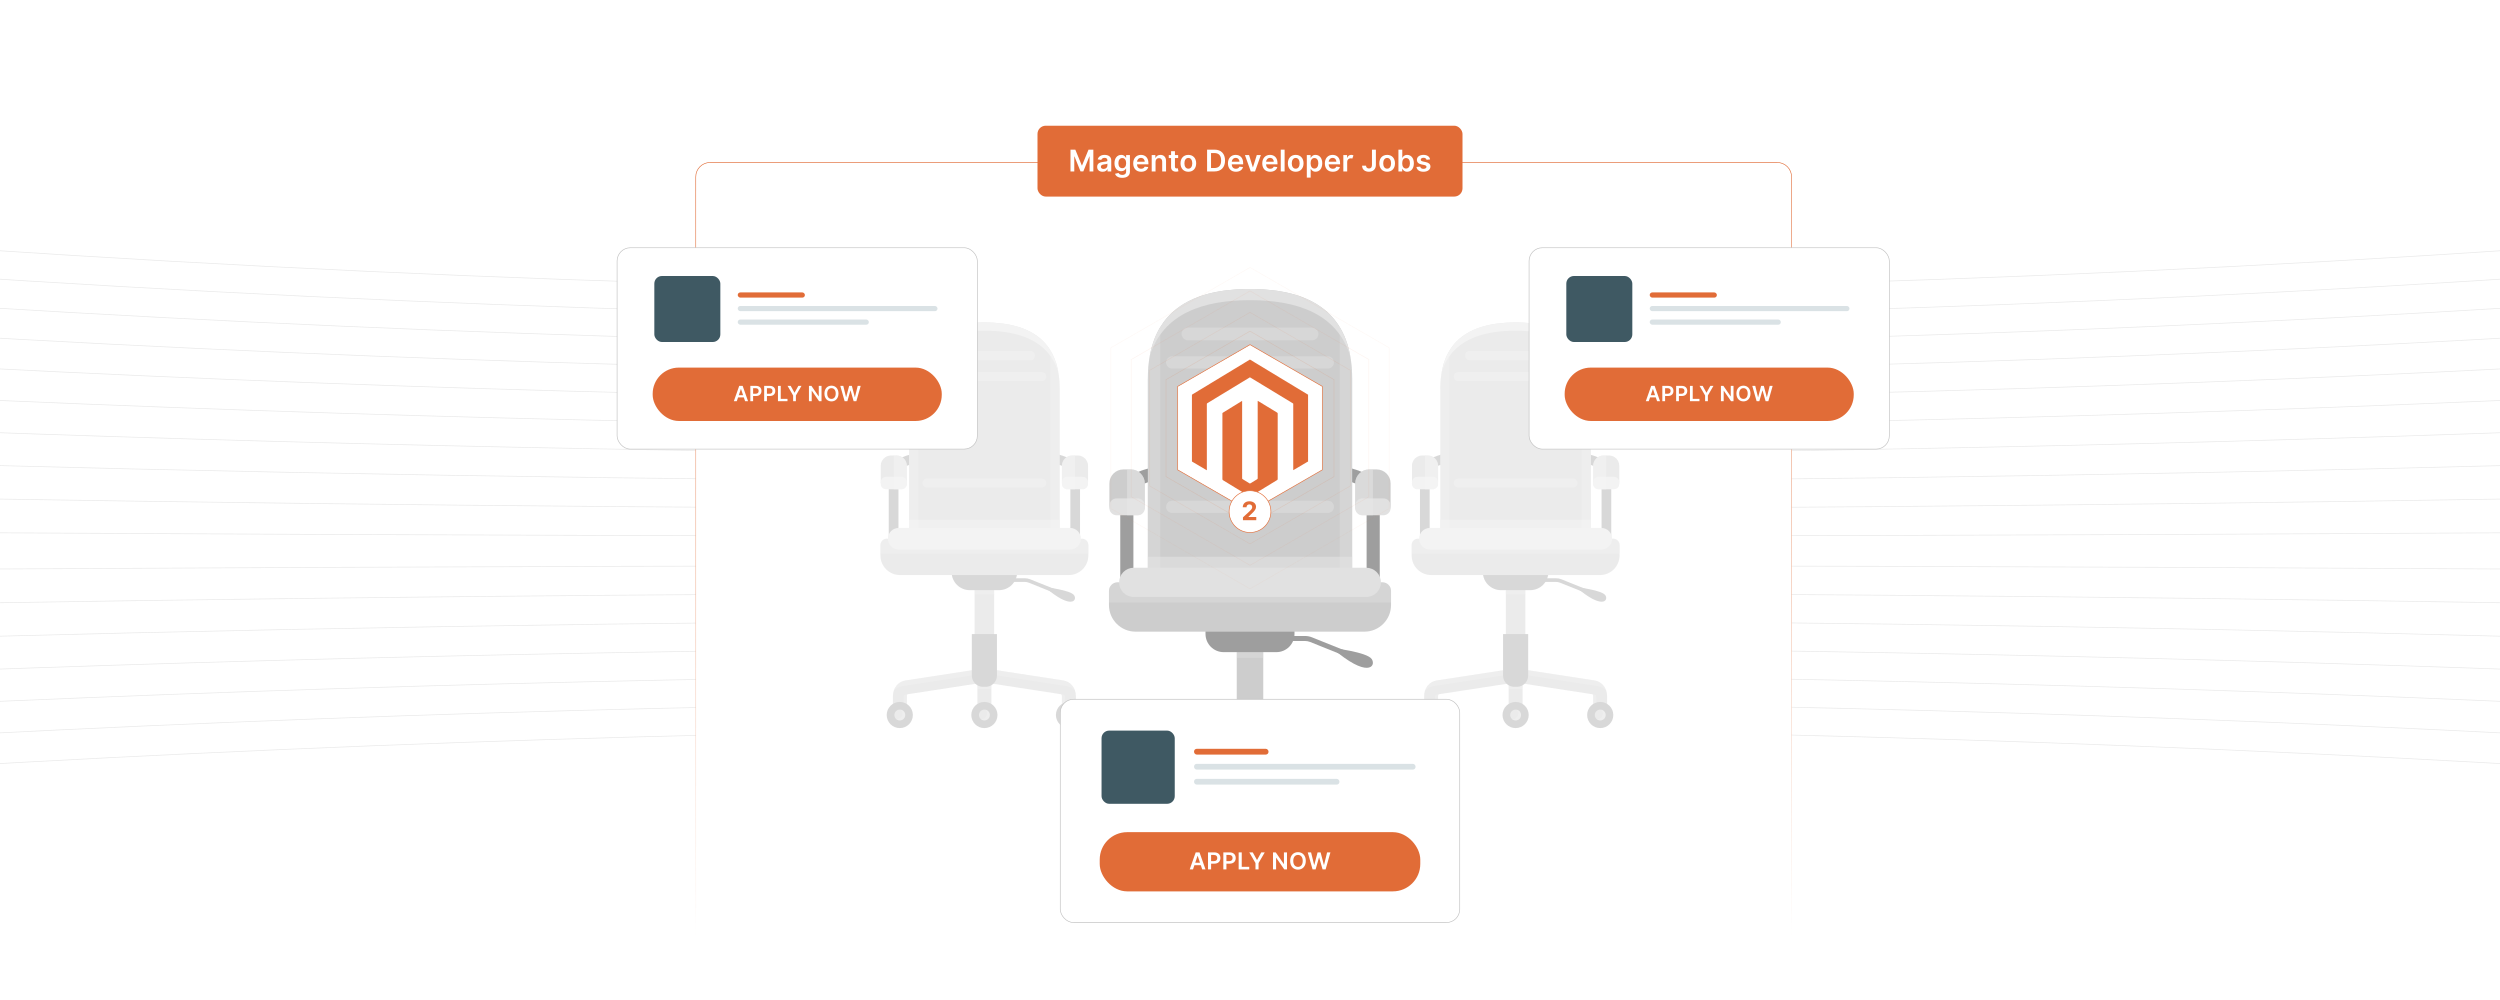 <?xml version="1.0" encoding="UTF-8"?>
<svg xmlns="http://www.w3.org/2000/svg" xmlns:xlink="http://www.w3.org/1999/xlink" viewBox="0 0 1000 400">
  <defs>
    <linearGradient id="linear-gradient" x1="497.463" y1="64.989" x2="497.463" y2="374.543" gradientUnits="userSpaceOnUse">
      <stop offset="0" stop-color="#fff"/>
      <stop offset="1" stop-color="#fff" stop-opacity="0"/>
    </linearGradient>
    <linearGradient id="linear-gradient-2" x1="497.463" y1="64.864" x2="497.463" y2="374.543" gradientUnits="userSpaceOnUse">
      <stop offset="0" stop-color="#e16c37"/>
      <stop offset="1" stop-color="#e16c37" stop-opacity="0"/>
    </linearGradient>
    <filter id="drop-shadow-1" x="581.32" y="68.857" width="204.72" height="141.12" filterUnits="userSpaceOnUse">
      <feOffset dx="4" dy="4"/>
      <feGaussianBlur result="blur" stdDeviation="10"/>
      <feFlood flood-color="#000" flood-opacity=".1"/>
      <feComposite in2="blur" operator="in"/>
      <feComposite in="SourceGraphic"/>
    </filter>
    <filter id="drop-shadow-2" x="216.52" y="68.857" width="204.72" height="141.12" filterUnits="userSpaceOnUse">
      <feOffset dx="4" dy="4"/>
      <feGaussianBlur result="blur-2" stdDeviation="10"/>
      <feFlood flood-color="#000" flood-opacity=".1"/>
      <feComposite in2="blur-2" operator="in"/>
      <feComposite in="SourceGraphic"/>
    </filter>
    <filter id="drop-shadow-3" x="393.88" y="249.577" width="220.32" height="149.76" filterUnits="userSpaceOnUse">
      <feOffset dx="4" dy="4"/>
      <feGaussianBlur result="blur-3" stdDeviation="10"/>
      <feFlood flood-color="#000" flood-opacity=".1"/>
      <feComposite in2="blur-3" operator="in"/>
      <feComposite in="SourceGraphic"/>
    </filter>
  </defs>
  <g isolation="isolate">
    <g id="Layer_1" data-name="Layer 1">
      <rect width="1000" height="400" fill="#fff"/>
      <g>
        <g opacity=".4">
          <g opacity=".3">
            <path d="M1011.687,254.762v.007c-.007.079-.127.139-.267.136-339.353-9.107-683.486-9.107-1022.839,0-.141.003-.26-.057-.267-.136,0-.073.103-.145.243-.149,339.369-9.107,683.518-9.107,1022.887,0,.137.004.243.067.243.143Z" fill="#444"/>
            <path d="M1020.002,268.337c0,.003,0,.006-.001.009-.009.079-.131.138-.271.133-172.433-6.349-347.296-9.569-519.73-9.569s-347.296,3.22-519.73,9.569c-.141.006-.262-.054-.271-.133-.017-.086.098-.147.237-.152,172.445-6.351,347.319-9.57,519.764-9.57s347.319,3.22,519.764,9.57c.135.004.238.067.238.142Z" fill="#444"/>
            <path d="M1031.058,281.912c0,.004,0,.008-.001.012-.012.079-.135.137-.275.13-176.101-8.147-354.681-12.277-530.782-12.277s-354.681,4.13-530.781,12.277c-.141.007-.263-.052-.275-.13-.014-.082.093-.148.233-.154,176.114-8.148,354.709-12.278,530.823-12.278s354.709,4.131,530.824,12.278c.134.006.234.069.234.142Z" fill="#444"/>
            <path d="M1003.279,227.613v.002c-.002.079-.117.142-.258.141-333.779-1.919-672.26-1.919-1006.04,0-.142.001-.256-.062-.258-.141v-.002c0-.078.113-.142.252-.143,333.784-1.919,672.269-1.919,1006.052,0,.14.001.252.065.252.143Z" fill="#444"/>
            <path d="M1006.113,241.187v.004c-.004.079-.122.14-.263.138-335.658-5.512-676.042-5.512-1011.699,0-.142.002-.259-.06-.263-.138v-.004c0-.077.11-.14.248-.143,335.667-5.513,676.061-5.513,1011.73,0,.138.002.247.066.247.143Z" fill="#444"/>
            <path d="M1044.855,295.487c0,.004,0,.009-.001.014-.014.079-.139.136-.279.128-180.677-9.944-363.898-14.985-544.575-14.985s-363.897,5.042-544.574,14.985c-.141.008-.265-.05-.279-.128-.023-.073.09-.148.229-.156,180.693-9.944,363.931-14.986,544.623-14.986s363.932,5.042,544.624,14.986c.132.007.23.07.23.142Z" fill="#444"/>
            <path d="M1061.392,309.062c0,.005-.001.011-.002.016-.015.078-.142.134-.282.125-186.162-11.74-374.946-17.693-561.108-17.693s-374.946,5.953-561.107,17.693c-.141.009-.267-.047-.282-.125-.021-.087.086-.149.224-.158,186.181-11.742,374.984-17.695,561.164-17.695s374.984,5.953,561.165,17.695c.13.008.226.07.226.142Z" fill="#444"/>
          </g>
          <g opacity=".3">
            <path d="M1080.669,118.088c0,.071-.095.133-.223.142-192.577,13.538-387.867,20.404-580.445,20.404s-387.867-6.865-580.445-20.404c-.139-.009-.236-.079-.221-.159.018-.078.146-.134.285-.124,192.557,13.537,387.825,20.401,580.381,20.401s387.825-6.864,580.381-20.401c.14-.01.267.046.285.124.001.006.002.012.002.018Z" fill="#444"/>
            <path d="M1061.392,131.663c0,.072-.097.134-.226.142-186.182,11.742-374.985,17.695-561.165,17.695s-374.984-5.953-561.164-17.695c-.139-.008-.246-.074-.224-.158.015-.078.142-.134.282-.125,186.161,11.74,374.945,17.693,561.107,17.693s374.946-5.953,561.108-17.693c.141-.009.267.047.282.125.001.006.002.011.002.016Z" fill="#444"/>
            <path d="M1044.855,145.238c0,.072-.099.135-.23.142-180.693,9.944-363.931,14.987-544.624,14.987s-363.931-5.043-544.623-14.987c-.14-.007-.25-.081-.229-.156.014-.079.139-.136.279-.128,180.676,9.944,363.897,14.986,544.574,14.986s363.898-5.042,544.575-14.986c.141-.008.265.05.279.128.001.004.001.009.001.014Z" fill="#444"/>
            <path d="M1127.446,90.938c0,.07-.091.131-.218.141-208.098,17.133-419.128,25.82-627.227,25.82s-419.129-8.687-627.227-25.82c-.141-.011-.238-.086-.215-.162.02-.078.149-.132.289-.12,208.075,17.13,419.079,25.816,627.153,25.816s419.079-8.686,627.153-25.816c.14-.012.269.042.289.12.002.007.003.014.003.021Z" fill="#444"/>
            <path d="M1102.687,104.513c0,.07-.093.132-.22.142-199.884,15.335-402.583,23.111-602.466,23.111s-402.583-7.776-602.466-23.111c-.139-.011-.231-.077-.218-.161.02-.078.148-.133.288-.122,199.861,15.334,402.537,23.109,602.397,23.109s402.536-7.775,602.397-23.109c.14-.011.268.044.288.122.001.007.002.013.002.019Z" fill="#444"/>
            <path d="M1031.058,158.813c0,.074-.101.136-.234.142-176.115,8.148-354.709,12.278-530.824,12.278s-354.709-4.131-530.823-12.278c-.141-.007-.249-.075-.233-.154.012-.079.135-.137.275-.13,176.1,8.147,354.681,12.277,530.781,12.277s354.681-4.13,530.782-12.277c.141-.007.263.052.275.13.001.004.001.008.001.012Z" fill="#444"/>
            <path d="M1020.002,172.388c0,.075-.104.138-.238.142-172.445,6.351-347.319,9.57-519.764,9.57s-347.319-3.22-519.764-9.57c-.14-.004-.251-.067-.237-.152.009-.079.131-.138.271-.133,172.434,6.349,347.297,9.569,519.73,9.569s347.297-3.22,519.73-9.569c.141-.006.262.054.271.133.001.003.001.007.001.009Z" fill="#444"/>
            <path d="M1011.687,185.963c0,.076-.107.139-.243.143-339.369,9.107-683.518,9.107-1022.887,0-.141-.004-.24-.073-.243-.149.007-.079.127-.139.267-.136,339.353,9.107,683.486,9.107,1022.839,0,.141-.003.26.057.267.136v.007Z" fill="#444"/>
            <path d="M1006.113,199.538c0,.077-.11.14-.247.143-335.669,5.513-676.063,5.513-1011.73,0-.139-.002-.248-.066-.248-.143v-.004c.004-.079.122-.14.263-.138,335.657,5.512,676.041,5.512,1011.699,0,.142-.002.259.06.263.138v.004Z" fill="#444"/>
            <path d="M1003.279,213.112c0,.078-.113.142-.252.143-333.784,1.919-672.269,1.919-1006.052,0-.14-.001-.252-.065-.252-.143v-.002c.002-.079.117-.142.258-.141,333.779,1.919,672.26,1.919,1006.04,0,.142-.001.256.062.258.141v.002Z" fill="#444"/>
          </g>
        </g>
        <g>
          <rect x="278.296" y="80.064" width="438.332" height="240.977" fill="#fff"/>
          <path d="M278.296,374.543V70.754c0-3.184,2.581-5.766,5.766-5.766h426.801c3.184,0,5.766,2.581,5.766,5.766v303.788" fill="url(#linear-gradient)" stroke="url(#linear-gradient-2)" stroke-miterlimit="10" stroke-width=".25"/>
        </g>
        <g>
          <g opacity=".4">
            <rect x="602.337" y="232.726" width="7.815" height="28.652" fill="#cdcdcd"/>
            <g mix-blend-mode="multiply" opacity=".3">
              <rect x="602.337" y="232.726" width="7.815" height="5.032" fill="#e7e7e7"/>
            </g>
            <path d="M642.837,278.387v6.483h-5.582v-6.483c0-.433-.218-.659-.279-.684l-27.106-4.17-.835-.128v11.465h-5.582v-11.465l-.832.128-27.12,4.173c-.05.022-.268.248-.268.681v6.483h-5.582v-6.483c0-3.146,2.102-5.752,4.999-6.199l29.431-4.527v-4.734h4.326v4.734l29.431,4.527c2.897.447,4.999,3.053,4.999,6.199Z" fill="#cdcdcd"/>
            <g mix-blend-mode="multiply" opacity=".3">
              <rect x="604.08" y="262.928" width="4.329" height="1.88" fill="#e7e7e7"/>
              <path d="M608.497,269.733l30.624,4.712c1.312.202,2.466.83,3.353,1.744-.72-2.098-2.452-3.664-4.637-4.001l-29.34-4.515v2.059Z" fill="#e7e7e7"/>
              <path d="M574.251,277.934c-.052.035-.278.384-.278,1.05v5.886h1.26v-7.16l-.982.224Z" fill="#e7e7e7"/>
              <path d="M573.368,274.445l30.625-4.712v-2.059l-29.341,4.515c-2.185.337-3.917,1.902-4.637,4.001.887-.914,2.041-1.542,3.353-1.744Z" fill="#e7e7e7"/>
              <path d="M638.516,278.985c0-.667-.226-1.016-.29-1.055l-.97-.221v7.162h1.26v-5.886Z" fill="#e7e7e7"/>
            </g>
            <path d="M593.127,225.271h26.235v3.527c0,4.012-3.257,7.269-7.269,7.269h-11.697c-4.012,0-7.269-3.257-7.269-7.269v-3.527h0Z" fill="#9e9e9e"/>
            <g>
              <g>
                <path d="M571.865,218.275h-3.874v-27.353c0-3.919,2.82-7.393,7.017-8.644l6.513-1.942,1.107,3.713-6.513,1.942c-2.542.758-4.249,2.74-4.249,4.931v27.353Z" fill="#9e9e9e"/>
                <path d="M575.231,186.315v6.391c0,.017,0,.031-.003.047v.022c-.008.684-.19,1.329-.5,1.892h-9.445c-.307-.564-.488-1.208-.497-1.892v-.022c-.003-.017-.003-.031-.003-.047v-6.391c0-2.272,1.859-4.131,4.131-4.131h2.185c2.272,0,4.131,1.859,4.131,4.131Z" fill="#cdcdcd"/>
                <path d="M575.231,192.863v.712c0,1.175-.96,2.135-2.135,2.135h-6.179c-1.172,0-2.132-.96-2.132-2.135v-.712c0-.028,0-.059.003-.086v-.022c.059-1.122.994-2.023,2.13-2.023h6.179c1.139,0,2.074.901,2.132,2.023v.022c.003.028.003.059.003.086Z" fill="#e1e1e1"/>
                <g mix-blend-mode="multiply" opacity=".5">
                  <path d="M575.229,192.754v.022c.003.028.003.059.003.086v.712c0,1.175-.96,2.135-2.135,2.135h-3.09v-13.525h1.094c2.272,0,4.131,1.859,4.131,4.131v6.391c0,.017,0,.031-.003.047Z" fill="#e7e7e7"/>
                </g>
              </g>
              <g>
                <path d="M640.627,218.275h3.874v-27.353c0-3.919-2.82-7.393-7.017-8.644l-6.513-1.942-1.107,3.713,6.513,1.942c2.542.758,4.249,2.74,4.249,4.931v27.353Z" fill="#9e9e9e"/>
                <path d="M637.261,186.315v6.391c0,.017,0,.031.003.047v.022c.008.684.19,1.329.5,1.892h9.445c.307-.564.488-1.208.497-1.892v-.022c.003-.017.003-.031.003-.047v-6.391c0-2.272-1.859-4.131-4.131-4.131h-2.185c-2.272,0-4.131,1.859-4.131,4.131Z" fill="#cdcdcd"/>
                <path d="M637.261,192.863v.712c0,1.175.96,2.135,2.135,2.135h6.179c1.172,0,2.132-.96,2.132-2.135v-.712c0-.028,0-.059-.003-.086v-.022c-.059-1.122-.994-2.023-2.13-2.023h-6.179c-1.139,0-2.074.901-2.132,2.023v.022c-.003.028-.003.059-.003.086Z" fill="#e1e1e1"/>
                <g mix-blend-mode="multiply" opacity=".5">
                  <path d="M637.264,192.754v.022c-.003.028-.003.059-.003.086v.712c0,1.175.96,2.135,2.135,2.135h3.09v-13.525h-1.094c-2.272,0-4.131,1.859-4.131,4.131v6.391c0,.017,0,.031.003.047Z" fill="#e7e7e7"/>
                </g>
              </g>
            </g>
            <path d="M636.368,155.511v63.52h-60.243v-63.52c0-2.47.198-4.725.572-6.788.042-.234.086-.463.134-.692.324-1.619.767-3.112,1.317-4.488.081-.198.159-.394.24-.583.162-.385.335-.759.519-1.122.274-.561.569-1.097.885-1.613.301-.497.62-.971.955-1.429.114-.159.232-.31.349-.463.935-1.211,1.993-2.286,3.154-3.224.145-.117.293-.234.438-.349.296-.232.6-.452.91-.664.77-.536,1.58-1.019,2.425-1.454,1.013-.53,2.076-.994,3.185-1.393.368-.137.742-.262,1.122-.382.19-.059.38-.117.575-.176.19-.059.382-.114.575-.168.195-.056.391-.106.586-.159.229-.059.461-.117.692-.173.354-.084.715-.165,1.077-.24.413-.084.832-.165,1.25-.237.179-.034.354-.061.533-.092.05-.008.103-.014.153-.022.187-.028.374-.059.567-.084.195-.031.388-.056.586-.084.918-.12,1.853-.212,2.805-.285.229-.017.461-.031.692-.045.251-.019.502-.031.756-.042.212-.011.43-.02.647-.025.151-.011.307-.017.463-.019.193-.006.388-.011.586-.014.198-.006.396-.008.597-.008.257-.006.513-.006.773-.006h.003c.257,0,.516,0,.773.006.198,0,.399.003.597.008.195.003.394.008.586.014.156.003.31.008.463.019.218.006.433.014.647.025.251.011.502.022.756.042.232.014.463.028.689.045.955.072,1.887.165,2.808.285.195.028.391.053.586.084.19.025.377.056.567.084.047.008.101.014.151.022.179.031.354.059.533.092.419.072.837.153,1.25.237.366.075.726.156,1.08.24.232.056.461.114.689.173.198.053.394.103.586.159.195.053.388.109.578.168.193.059.385.117.575.176.377.12.753.246,1.122.382,1.108.399,2.171.863,3.185,1.393.843.435,1.655.918,2.425,1.454.307.212.611.433.907.664.148.114.293.232.441.349,1.161.938,2.216,2.012,3.151,3.224,2.001,2.573,3.469,5.766,4.267,9.699.045.232.089.463.134.701.374,2.06.572,4.312.572,6.779Z" fill="#cdcdcd"/>
            <path d="M635.795,148.73c-3.929-12.51-15.718-16.45-29.549-16.45h-.003c-13.831,0-25.62,3.94-29.549,16.45.044-.237.088-.469.135-.7.331-1.617.773-3.111,1.318-4.488.079-.196.158-.393.24-.583.167-.384.34-.759.518-1.122.542-1.096,1.157-2.109,1.84-3.041.114-.158.231-.311.349-.463.938-1.207,1.995-2.279,3.152-3.226.146-.117.293-.234.439-.349.296-.229.601-.448.908-.662.773-.533,1.582-1.017,2.426-1.456,1.014-.527,2.077-.99,3.184-1.392.369-.135.744-.261,1.122-.384.19-.059.381-.117.574-.176.19-.059.384-.114.577-.167.193-.056.39-.105.586-.158.229-.059.46-.117.691-.173.354-.085.715-.164,1.078-.24.413-.085.832-.164,1.251-.237.179-.032.354-.061.533-.091.05-.009.102-.015.152-.023.188-.029.375-.059.565-.085.196-.029.39-.056.586-.082.92-.12,1.855-.214,2.807-.284.229-.018.46-.032.691-.047.252-.018.504-.029.756-.041.214-.012.431-.021.647-.026.152-.009.308-.015.463-.018.193-.006.39-.012.586-.015.199-.006.398-.009.598-.009.258-.006.516-.006.773-.006h.003c.258,0,.516,0,.773.006.199,0,.399.003.598.009.196.003.393.009.586.015.155.003.311.009.463.018.217.006.434.015.647.026.252.012.504.023.756.041.231.015.463.029.691.047.952.07,1.887.164,2.807.284.196.026.39.053.586.082.19.026.378.056.565.085.05.009.102.015.152.023.179.029.354.059.533.091.419.073.838.152,1.251.237.363.076.724.155,1.078.24.232.056.463.114.691.173.196.053.393.102.586.158.193.053.387.108.577.167.193.059.384.117.574.176.378.123.753.249,1.122.384,1.107.401,2.171.864,3.184,1.392.844.44,1.652.923,2.426,1.456.308.214.609.434.908.662.146.114.293.232.44.349,1.157.946,2.215,2.018,3.152,3.226,1.995,2.572,3.463,5.769,4.266,9.697.047.232.091.463.135.7Z" fill="#e1e1e1"/>
            <g mix-blend-mode="multiply" opacity=".5">
              <rect x="576.124" y="207.956" width="60.243" height="11.075" fill="#e7e7e7"/>
            </g>
            <g opacity=".5">
              <path d="M629.19,152.443h-45.888c-.991,0-1.802-.811-1.802-1.802h0c0-.991.811-1.802,1.802-1.802h45.888c.991,0,1.802.811,1.802,1.802h0c0,.991-.811,1.802-1.802,1.802Z" fill="#e1e1e1"/>
            </g>
            <g opacity=".5">
              <path d="M629.19,195.022h-45.888c-.991,0-1.802-.811-1.802-1.802h0c0-.991.811-1.802,1.802-1.802h45.888c.991,0,1.802.811,1.802,1.802h0c0,.991-.811,1.802-1.802,1.802Z" fill="#e1e1e1"/>
            </g>
            <g opacity=".5">
              <rect x="586.059" y="140.378" width="40.375" height="3.74" rx="1.674" ry="1.674" fill="#e1e1e1"/>
            </g>
            <g mix-blend-mode="multiply" opacity=".3">
              <path d="M579.792,140.225v78.806h-3.667v-63.52c0-2.47.198-4.725.572-6.788.042-.234.086-.463.134-.692.324-1.619.767-3.112,1.317-4.488.081-.198.159-.394.24-.583.162-.385.335-.759.519-1.122.274-.561.569-1.097.885-1.613Z" fill="#e7e7e7"/>
            </g>
            <g mix-blend-mode="multiply" opacity=".3">
              <path d="M632.701,140.225v78.806h3.667v-63.52c0-2.47-.198-4.725-.572-6.788-.042-.234-.086-.463-.134-.692-.324-1.619-.767-3.112-1.317-4.488-.081-.198-.159-.394-.24-.583-.162-.385-.335-.759-.519-1.122-.274-.561-.569-1.097-.885-1.613Z" fill="#e7e7e7"/>
            </g>
            <path d="M647.83,218.037v4.142c0,4.334-3.511,7.845-7.843,7.845h-67.483c-4.332,0-7.846-3.511-7.846-7.845v-4.142c0-1.409,1.144-2.554,2.554-2.554h78.067c1.409,0,2.551,1.144,2.551,2.554Z" fill="#cdcdcd"/>
            <g mix-blend-mode="multiply" opacity=".3">
              <path d="M647.83,218.037v3.388h-83.171v-3.388c0-1.409,1.144-2.554,2.554-2.554h78.067c1.409,0,2.551,1.144,2.551,2.554Z" fill="#e7e7e7"/>
            </g>
            <path d="M640.543,219.787h-68.594c-2.367,0-4.303-1.937-4.303-4.303h0c0-2.367,1.936-4.303,4.303-4.303h68.594c2.367,0,4.303,1.937,4.303,4.303h0c0,2.367-1.937,4.303-4.303,4.303Z" fill="#e1e1e1"/>
            <path d="M641.217,239.996l-17.228-6.924c-.492-.198-1.009-.298-1.538-.298h-15.309v-1.474h15.309c.718,0,1.42.136,2.088.405l17.228,6.924-.55,1.368Z" fill="#9e9e9e"/>
            <path d="M630.429,234.831s10.374,1.174,11.726,3.296c1.352,2.122-1.237,5.803-11.726-3.296Z" fill="#9e9e9e"/>
            <g>
              <circle cx="606.245" cy="286.005" r="5.233" fill="#9e9e9e"/>
              <path d="M608.409,286.005c0,1.195-.969,2.164-2.164,2.164s-2.164-.969-2.164-2.164.969-2.164,2.164-2.164,2.164.969,2.164,2.164Z" fill="#cdcdcd"/>
              <g mix-blend-mode="multiply" opacity=".3">
                <path d="M606.625,283.876c.424.395.691.957.691,1.582,0,1.195-.969,2.164-2.164,2.164-.13,0-.256-.013-.38-.035.387.36.903.582,1.473.582,1.195,0,2.164-.969,2.164-2.164,0-1.065-.77-1.949-1.784-2.129Z" fill="#e7e7e7"/>
              </g>
            </g>
            <g>
              <g>
                <circle cx="572.401" cy="286.005" r="5.233" fill="#9e9e9e"/>
                <path d="M574.566,286.005c0,1.195-.969,2.164-2.164,2.164s-2.164-.969-2.164-2.164.969-2.164,2.164-2.164,2.164.969,2.164,2.164Z" fill="#cdcdcd"/>
                <g mix-blend-mode="multiply" opacity=".3">
                  <path d="M572.781,283.876c.424.395.691.957.691,1.582,0,1.195-.969,2.164-2.164,2.164-.13,0-.256-.013-.38-.035.387.36.903.582,1.473.582,1.195,0,2.164-.969,2.164-2.164,0-1.065-.771-1.949-1.784-2.129Z" fill="#e7e7e7"/>
                </g>
              </g>
              <g>
                <circle cx="640.088" cy="286.005" r="5.233" fill="#9e9e9e"/>
                <path d="M642.253,286.005c0,1.195-.969,2.164-2.164,2.164s-2.164-.969-2.164-2.164.969-2.164,2.164-2.164,2.164.969,2.164,2.164Z" fill="#cdcdcd"/>
                <g mix-blend-mode="multiply" opacity=".3">
                  <path d="M640.468,283.876c.424.395.691.957.691,1.582,0,1.195-.969,2.164-2.164,2.164-.13,0-.256-.013-.38-.035.387.36.903.582,1.473.582,1.195,0,2.164-.969,2.164-2.164,0-1.065-.77-1.949-1.784-2.129Z" fill="#e7e7e7"/>
                </g>
              </g>
            </g>
            <g mix-blend-mode="multiply" opacity=".3">
              <polygon points="609.87 272.816 609.87 273.533 609.036 273.405 609.036 275.537 603.454 275.537 603.454 273.405 602.622 273.533 602.622 272.816 609.87 272.816" fill="#e7e7e7"/>
            </g>
            <path d="M601.221,253.627h10.048v16.607c0,2.482-2.015,4.498-4.498,4.498h-1.052c-2.482,0-4.498-2.015-4.498-4.498v-16.607h0Z" fill="#9e9e9e"/>
          </g>
          <g opacity=".4">
            <rect x="389.848" y="232.726" width="7.815" height="28.652" fill="#cdcdcd"/>
            <g mix-blend-mode="multiply" opacity=".3">
              <rect x="389.848" y="232.726" width="7.815" height="5.032" fill="#e7e7e7"/>
            </g>
            <path d="M430.348,278.387v6.483h-5.582v-6.483c0-.433-.218-.659-.279-.684l-27.106-4.17-.835-.128v11.465h-5.582v-11.465l-.832.128-27.12,4.173c-.05.022-.268.248-.268.681v6.483h-5.582v-6.483c0-3.146,2.102-5.752,4.999-6.199l29.431-4.527v-4.734h4.326v4.734l29.431,4.527c2.897.447,4.999,3.053,4.999,6.199Z" fill="#cdcdcd"/>
            <g mix-blend-mode="multiply" opacity=".3">
              <rect x="391.591" y="262.928" width="4.329" height="1.88" fill="#e7e7e7"/>
              <path d="M396.008,269.733l30.624,4.712c1.312.202,2.466.83,3.353,1.744-.72-2.098-2.452-3.664-4.637-4.001l-29.34-4.515v2.059Z" fill="#e7e7e7"/>
              <path d="M361.762,277.934c-.052.035-.278.384-.278,1.05v5.886h1.26v-7.16l-.982.224Z" fill="#e7e7e7"/>
              <path d="M360.878,274.445l30.625-4.712v-2.059l-29.341,4.515c-2.185.337-3.917,1.902-4.637,4.001.887-.914,2.041-1.542,3.353-1.744Z" fill="#e7e7e7"/>
              <path d="M426.027,278.985c0-.667-.226-1.016-.29-1.055l-.97-.221v7.162h1.26v-5.886Z" fill="#e7e7e7"/>
            </g>
            <path d="M380.638,225.271h26.235v3.527c0,4.012-3.257,7.269-7.269,7.269h-11.697c-4.012,0-7.269-3.257-7.269-7.269v-3.527h0Z" fill="#9e9e9e"/>
            <g>
              <g>
                <path d="M359.376,218.275h-3.874v-27.353c0-3.919,2.82-7.393,7.017-8.644l6.513-1.942,1.107,3.713-6.513,1.942c-2.542.758-4.249,2.74-4.249,4.931v27.353Z" fill="#9e9e9e"/>
                <path d="M362.742,186.315v6.391c0,.017,0,.031-.003.047v.022c-.008.684-.19,1.329-.5,1.892h-9.445c-.307-.564-.488-1.208-.497-1.892v-.022c-.003-.017-.003-.031-.003-.047v-6.391c0-2.272,1.859-4.131,4.131-4.131h2.185c2.272,0,4.131,1.859,4.131,4.131Z" fill="#cdcdcd"/>
                <path d="M362.742,192.863v.712c0,1.175-.96,2.135-2.135,2.135h-6.179c-1.172,0-2.132-.96-2.132-2.135v-.712c0-.028,0-.059.003-.086v-.022c.059-1.122.994-2.023,2.13-2.023h6.179c1.139,0,2.074.901,2.132,2.023v.022c.003.028.003.059.003.086Z" fill="#e1e1e1"/>
                <g mix-blend-mode="multiply" opacity=".5">
                  <path d="M362.739,192.754v.022c.003.028.003.059.003.086v.712c0,1.175-.96,2.135-2.135,2.135h-3.09v-13.525h1.094c2.272,0,4.131,1.859,4.131,4.131v6.391c0,.017,0,.031-.003.047Z" fill="#e7e7e7"/>
                </g>
              </g>
              <g>
                <path d="M428.137,218.275h3.874v-27.353c0-3.919-2.82-7.393-7.017-8.644l-6.513-1.942-1.107,3.713,6.513,1.942c2.542.758,4.249,2.74,4.249,4.931v27.353Z" fill="#9e9e9e"/>
                <path d="M424.772,186.315v6.391c0,.017,0,.031.003.047v.022c.008.684.19,1.329.5,1.892h9.445c.307-.564.488-1.208.497-1.892v-.022c.003-.017.003-.031.003-.047v-6.391c0-2.272-1.859-4.131-4.131-4.131h-2.185c-2.272,0-4.131,1.859-4.131,4.131Z" fill="#cdcdcd"/>
                <path d="M424.772,192.863v.712c0,1.175.96,2.135,2.135,2.135h6.179c1.172,0,2.132-.96,2.132-2.135v-.712c0-.028,0-.059-.003-.086v-.022c-.059-1.122-.994-2.023-2.13-2.023h-6.179c-1.139,0-2.074.901-2.132,2.023v.022c-.003.028-.003.059-.003.086Z" fill="#e1e1e1"/>
                <g mix-blend-mode="multiply" opacity=".5">
                  <path d="M424.774,192.754v.022c-.003.028-.003.059-.003.086v.712c0,1.175.96,2.135,2.135,2.135h3.09v-13.525h-1.094c-2.272,0-4.131,1.859-4.131,4.131v6.391c0,.017,0,.031.003.047Z" fill="#e7e7e7"/>
                </g>
              </g>
            </g>
            <path d="M423.878,155.511v63.52h-60.243v-63.52c0-2.47.198-4.725.572-6.788.042-.234.086-.463.134-.692.324-1.619.767-3.112,1.317-4.488.081-.198.159-.394.24-.583.162-.385.335-.759.519-1.122.274-.561.569-1.097.885-1.613.301-.497.62-.971.955-1.429.114-.159.232-.31.349-.463.935-1.211,1.993-2.286,3.154-3.224.145-.117.293-.234.438-.349.296-.232.6-.452.91-.664.77-.536,1.58-1.019,2.425-1.454,1.013-.53,2.076-.994,3.185-1.393.368-.137.742-.262,1.122-.382.19-.059.38-.117.575-.176.19-.059.382-.114.575-.168.195-.056.391-.106.586-.159.229-.059.461-.117.692-.173.354-.084.715-.165,1.077-.24.413-.084.832-.165,1.25-.237.179-.034.354-.061.533-.092.05-.008.103-.014.153-.022.187-.028.374-.059.567-.084.195-.031.388-.056.586-.084.918-.12,1.853-.212,2.805-.285.229-.017.461-.031.692-.045.251-.019.502-.031.756-.042.212-.011.43-.02.647-.025.151-.011.307-.017.463-.019.193-.006.388-.011.586-.014.198-.006.396-.008.597-.008.257-.006.513-.006.773-.006h.003c.257,0,.516,0,.773.006.198,0,.399.003.597.008.195.003.394.008.586.014.156.003.31.008.463.019.218.006.433.014.647.025.251.011.502.022.756.042.232.014.463.028.689.045.955.072,1.887.165,2.808.285.195.028.391.053.586.084.19.025.377.056.567.084.047.008.101.014.151.022.179.031.354.059.533.092.419.072.837.153,1.25.237.366.075.726.156,1.08.24.232.056.461.114.689.173.198.053.394.103.586.159.195.053.388.109.578.168.193.059.385.117.575.176.377.12.753.246,1.122.382,1.108.399,2.171.863,3.185,1.393.843.435,1.655.918,2.425,1.454.307.212.611.433.907.664.148.114.293.232.441.349,1.161.938,2.216,2.012,3.151,3.224,2.001,2.573,3.469,5.766,4.267,9.699.045.232.089.463.134.701.374,2.06.572,4.312.572,6.779Z" fill="#cdcdcd"/>
            <path d="M423.306,148.73c-3.929-12.51-15.718-16.45-29.549-16.45h-.003c-13.831,0-25.62,3.94-29.549,16.45.044-.237.088-.469.135-.7.331-1.617.773-3.111,1.318-4.488.079-.196.158-.393.24-.583.167-.384.34-.759.518-1.122.542-1.096,1.157-2.109,1.84-3.041.114-.158.231-.311.349-.463.938-1.207,1.995-2.279,3.152-3.226.146-.117.293-.234.439-.349.296-.229.601-.448.908-.662.773-.533,1.582-1.017,2.426-1.456,1.014-.527,2.077-.99,3.184-1.392.369-.135.744-.261,1.122-.384.19-.059.381-.117.574-.176.19-.059.384-.114.577-.167.193-.056.39-.105.586-.158.229-.059.46-.117.691-.173.354-.085.715-.164,1.078-.24.413-.085.832-.164,1.251-.237.179-.032.354-.061.533-.091.05-.009.102-.015.152-.023.188-.029.375-.059.565-.085.196-.029.39-.056.586-.082.92-.12,1.855-.214,2.807-.284.229-.018.46-.032.691-.047.252-.018.504-.029.756-.041.214-.012.431-.021.647-.026.152-.009.308-.015.463-.018.193-.006.39-.012.586-.015.199-.006.398-.009.598-.009.258-.006.516-.006.773-.006h.003c.258,0,.516,0,.773.006.199,0,.399.003.598.009.196.003.393.009.586.015.155.003.311.009.463.018.217.006.434.015.647.026.252.012.504.023.756.041.231.015.463.029.691.047.952.07,1.887.164,2.807.284.196.026.39.053.586.082.19.026.378.056.565.085.05.009.102.015.152.023.179.029.354.059.533.091.419.073.838.152,1.251.237.363.076.724.155,1.078.24.232.056.463.114.691.173.196.053.393.102.586.158.193.053.387.108.577.167.193.059.384.117.574.176.378.123.753.249,1.122.384,1.107.401,2.171.864,3.184,1.392.844.44,1.652.923,2.426,1.456.308.214.609.434.908.662.146.114.293.232.44.349,1.157.946,2.215,2.018,3.152,3.226,1.995,2.572,3.463,5.769,4.266,9.697.047.232.091.463.135.7Z" fill="#e1e1e1"/>
            <g mix-blend-mode="multiply" opacity=".5">
              <rect x="363.635" y="207.956" width="60.243" height="11.075" fill="#e7e7e7"/>
            </g>
            <g opacity=".5">
              <path d="M416.701,152.443h-45.888c-.991,0-1.802-.811-1.802-1.802h0c0-.991.811-1.802,1.802-1.802h45.888c.991,0,1.802.811,1.802,1.802h0c0,.991-.811,1.802-1.802,1.802Z" fill="#e1e1e1"/>
            </g>
            <g opacity=".5">
              <path d="M416.701,195.022h-45.888c-.991,0-1.802-.811-1.802-1.802h0c0-.991.811-1.802,1.802-1.802h45.888c.991,0,1.802.811,1.802,1.802h0c0,.991-.811,1.802-1.802,1.802Z" fill="#e1e1e1"/>
            </g>
            <g opacity=".5">
              <rect x="373.569" y="140.378" width="40.375" height="3.74" rx="1.674" ry="1.674" fill="#e1e1e1"/>
            </g>
            <g mix-blend-mode="multiply" opacity=".3">
              <path d="M367.302,140.225v78.806h-3.667v-63.52c0-2.47.198-4.725.572-6.788.042-.234.086-.463.134-.692.324-1.619.767-3.112,1.317-4.488.081-.198.159-.394.24-.583.162-.385.335-.759.519-1.122.274-.561.569-1.097.885-1.613Z" fill="#e7e7e7"/>
            </g>
            <g mix-blend-mode="multiply" opacity=".3">
              <path d="M420.211,140.225v78.806h3.667v-63.52c0-2.47-.198-4.725-.572-6.788-.042-.234-.086-.463-.134-.692-.324-1.619-.767-3.112-1.317-4.488-.081-.198-.159-.394-.24-.583-.162-.385-.335-.759-.519-1.122-.274-.561-.569-1.097-.885-1.613Z" fill="#e7e7e7"/>
            </g>
            <path d="M435.341,218.037v4.142c0,4.334-3.511,7.845-7.843,7.845h-67.483c-4.332,0-7.846-3.511-7.846-7.845v-4.142c0-1.409,1.144-2.554,2.554-2.554h78.067c1.409,0,2.551,1.144,2.551,2.554Z" fill="#cdcdcd"/>
            <g mix-blend-mode="multiply" opacity=".3">
              <path d="M435.341,218.037v3.388h-83.171v-3.388c0-1.409,1.144-2.554,2.554-2.554h78.067c1.409,0,2.551,1.144,2.551,2.554Z" fill="#e7e7e7"/>
            </g>
            <path d="M428.053,219.787h-68.594c-2.367,0-4.303-1.937-4.303-4.303h0c0-2.367,1.936-4.303,4.303-4.303h68.594c2.367,0,4.303,1.937,4.303,4.303h0c0,2.367-1.937,4.303-4.303,4.303Z" fill="#e1e1e1"/>
            <path d="M428.728,239.996l-17.228-6.924c-.492-.198-1.009-.298-1.538-.298h-15.309v-1.474h15.309c.718,0,1.42.136,2.088.405l17.228,6.924-.55,1.368Z" fill="#9e9e9e"/>
            <path d="M417.94,234.831s10.374,1.174,11.726,3.296c1.352,2.122-1.237,5.803-11.726-3.296Z" fill="#9e9e9e"/>
            <g>
              <circle cx="393.755" cy="286.005" r="5.233" fill="#9e9e9e"/>
              <path d="M395.92,286.005c0,1.195-.969,2.164-2.164,2.164s-2.164-.969-2.164-2.164.969-2.164,2.164-2.164,2.164.969,2.164,2.164Z" fill="#cdcdcd"/>
              <g mix-blend-mode="multiply" opacity=".3">
                <path d="M394.135,283.876c.424.395.691.957.691,1.582,0,1.195-.969,2.164-2.164,2.164-.13,0-.256-.013-.38-.035.387.36.903.582,1.473.582,1.195,0,2.164-.969,2.164-2.164,0-1.065-.77-1.949-1.784-2.129Z" fill="#e7e7e7"/>
              </g>
            </g>
            <g>
              <g>
                <circle cx="359.912" cy="286.005" r="5.233" fill="#9e9e9e"/>
                <path d="M362.076,286.005c0,1.195-.969,2.164-2.164,2.164s-2.164-.969-2.164-2.164.969-2.164,2.164-2.164,2.164.969,2.164,2.164Z" fill="#cdcdcd"/>
                <g mix-blend-mode="multiply" opacity=".3">
                  <path d="M360.292,283.876c.424.395.691.957.691,1.582,0,1.195-.969,2.164-2.164,2.164-.13,0-.256-.013-.38-.035.387.36.903.582,1.473.582,1.195,0,2.164-.969,2.164-2.164,0-1.065-.771-1.949-1.784-2.129Z" fill="#e7e7e7"/>
                </g>
              </g>
              <g>
                <circle cx="427.599" cy="286.005" r="5.233" fill="#9e9e9e"/>
                <path d="M429.763,286.005c0,1.195-.969,2.164-2.164,2.164s-2.164-.969-2.164-2.164.969-2.164,2.164-2.164,2.164.969,2.164,2.164Z" fill="#cdcdcd"/>
                <g mix-blend-mode="multiply" opacity=".3">
                  <path d="M427.979,283.876c.424.395.691.957.691,1.582,0,1.195-.969,2.164-2.164,2.164-.13,0-.256-.013-.38-.035.387.36.903.582,1.473.582,1.195,0,2.164-.969,2.164-2.164,0-1.065-.77-1.949-1.784-2.129Z" fill="#e7e7e7"/>
                </g>
              </g>
            </g>
            <g mix-blend-mode="multiply" opacity=".3">
              <polygon points="397.381 272.816 397.381 273.533 396.546 273.405 396.546 275.537 390.964 275.537 390.964 273.405 390.133 273.533 390.133 272.816 397.381 272.816" fill="#e7e7e7"/>
            </g>
            <path d="M388.731,253.627h10.048v16.607c0,2.482-2.015,4.498-4.498,4.498h-1.052c-2.482,0-4.498-2.015-4.498-4.498v-16.607h0Z" fill="#9e9e9e"/>
          </g>
        </g>
        <g filter="url(#drop-shadow-1)">
          <rect x="607.63" y="95.099" width="144.102" height="80.54" rx="5.318" ry="5.318" fill="#fff" stroke="#bfbfbf" stroke-miterlimit="10" stroke-width=".25"/>
          <g>
            <rect x="621.862" y="143.038" width="115.637" height="21.358" rx="10.475" ry="10.475" fill="#e16c37"/>
            <g>
              <path d="M654.325,156.476l2.156-6.125h1.37l2.159,6.125h-1.185l-.508-1.511h-2.303l-.506,1.511h-1.185ZM658.019,154.075l-.829-2.468h-.048l-.828,2.468h1.705Z" fill="#fff"/>
              <path d="M660.927,150.351h2.297c1.408,0,2.159.858,2.159,2.027,0,1.179-.76,2.028-2.175,2.028h-1.172v2.069h-1.109v-6.125ZM663.059,153.494c.825,0,1.193-.464,1.193-1.116,0-.651-.368-1.101-1.199-1.101h-1.017v2.217h1.022Z" fill="#fff"/>
              <path d="M666.453,150.351h2.297c1.408,0,2.159.858,2.159,2.027,0,1.179-.76,2.028-2.175,2.028h-1.172v2.069h-1.109v-6.125ZM668.585,153.494c.825,0,1.193-.464,1.193-1.116,0-.651-.368-1.101-1.199-1.101h-1.017v2.217h1.022Z" fill="#fff"/>
              <path d="M671.98,150.351h1.109v5.195h2.697v.93h-3.807v-6.125Z" fill="#fff"/>
              <path d="M677.068,150.351l1.498,2.71h.06l1.498-2.71h1.253l-2.228,3.84v2.285h-1.107v-2.285l-2.228-3.84h1.253Z" fill="#fff"/>
              <path d="M689.404,156.476h-.987l-2.886-4.172h-.051v4.172h-1.109v-6.125h.992l2.884,4.175h.054v-4.175h1.103v6.125Z" fill="#fff"/>
              <path d="M693.377,156.56c-1.608,0-2.814-1.17-2.814-3.147,0-1.98,1.206-3.147,2.814-3.147,1.606,0,2.814,1.167,2.814,3.147s-1.208,3.147-2.814,3.147ZM693.377,151.263c-.996,0-1.698.757-1.698,2.15s.702,2.15,1.698,2.15c.999,0,1.699-.757,1.699-2.15s-.7-2.15-1.699-2.15Z" fill="#fff"/>
              <path d="M696.913,150.351h1.193l1.103,4.501h.058l1.178-4.501h1.086l1.182,4.504h.054l1.103-4.504h1.193l-1.728,6.125h-1.095l-1.227-4.298h-.048l-1.23,4.298h-1.094l-1.73-6.125Z" fill="#fff"/>
            </g>
          </g>
          <rect x="622.522" y="106.399" width="26.405" height="26.405" rx="3.051" ry="3.051" fill="#3f5963"/>
          <g>
            <rect x="655.888" y="112.972" width="26.857" height="2.074" rx="1.017" ry="1.017" fill="#e16c37"/>
            <rect x="655.888" y="118.391" width="79.901" height="2.074" rx="1.017" ry="1.017" fill="#dae2e5"/>
            <rect x="655.888" y="123.809" width="52.438" height="2.074" rx="1.017" ry="1.017" fill="#dae2e5"/>
          </g>
        </g>
        <g filter="url(#drop-shadow-2)">
          <rect x="242.838" y="95.099" width="144.102" height="80.54" rx="5.318" ry="5.318" fill="#fff" stroke="#bfbfbf" stroke-miterlimit="10" stroke-width=".25"/>
          <g>
            <rect x="257.071" y="143.038" width="115.637" height="21.358" rx="10.475" ry="10.475" fill="#e16c37"/>
            <g>
              <path d="M289.534,156.476l2.156-6.125h1.37l2.159,6.125h-1.185l-.508-1.511h-2.303l-.506,1.511h-1.185ZM293.228,154.075l-.829-2.468h-.048l-.828,2.468h1.705Z" fill="#fff"/>
              <path d="M296.135,150.351h2.297c1.408,0,2.159.858,2.159,2.027,0,1.179-.76,2.028-2.175,2.028h-1.172v2.069h-1.109v-6.125ZM298.267,153.494c.825,0,1.193-.464,1.193-1.116,0-.651-.368-1.101-1.199-1.101h-1.017v2.217h1.022Z" fill="#fff"/>
              <path d="M301.662,150.351h2.297c1.408,0,2.159.858,2.159,2.027,0,1.179-.76,2.028-2.175,2.028h-1.172v2.069h-1.109v-6.125ZM303.793,153.494c.825,0,1.193-.464,1.193-1.116,0-.651-.368-1.101-1.199-1.101h-1.017v2.217h1.022Z" fill="#fff"/>
              <path d="M307.188,150.351h1.109v5.195h2.697v.93h-3.807v-6.125Z" fill="#fff"/>
              <path d="M312.277,150.351l1.498,2.71h.06l1.498-2.71h1.253l-2.228,3.84v2.285h-1.107v-2.285l-2.228-3.84h1.253Z" fill="#fff"/>
              <path d="M324.613,156.476h-.987l-2.886-4.172h-.051v4.172h-1.109v-6.125h.992l2.884,4.175h.054v-4.175h1.103v6.125Z" fill="#fff"/>
              <path d="M328.585,156.56c-1.608,0-2.814-1.17-2.814-3.147,0-1.98,1.206-3.147,2.814-3.147,1.606,0,2.814,1.167,2.814,3.147s-1.208,3.147-2.814,3.147ZM328.585,151.263c-.996,0-1.698.757-1.698,2.15s.702,2.15,1.698,2.15c.999,0,1.699-.757,1.699-2.15s-.7-2.15-1.699-2.15Z" fill="#fff"/>
              <path d="M332.122,150.351h1.193l1.103,4.501h.058l1.178-4.501h1.086l1.182,4.504h.054l1.103-4.504h1.193l-1.728,6.125h-1.095l-1.227-4.298h-.048l-1.23,4.298h-1.094l-1.73-6.125Z" fill="#fff"/>
            </g>
          </g>
          <rect x="257.73" y="106.399" width="26.405" height="26.405" rx="3.051" ry="3.051" fill="#3f5963"/>
          <g>
            <rect x="291.097" y="112.972" width="26.857" height="2.074" rx="1.017" ry="1.017" fill="#e16c37"/>
            <rect x="291.097" y="118.391" width="79.901" height="2.074" rx="1.017" ry="1.017" fill="#dae2e5"/>
            <rect x="291.097" y="123.809" width="52.438" height="2.074" rx="1.017" ry="1.017" fill="#dae2e5"/>
          </g>
        </g>
        <g>
          <rect x="494.699" y="256.329" width="10.601" height="38.87" fill="#cdcdcd"/>
          <g mix-blend-mode="multiply" opacity=".3">
            <rect x="494.699" y="256.329" width="10.601" height="6.827" fill="#e7e7e7"/>
          </g>
          <path d="M549.642,318.272v8.796h-7.573v-8.796c0-.587-.295-.894-.379-.928l-36.772-5.657-1.132-.174v15.554h-7.572v-15.554l-1.128.174-36.791,5.66c-.068.03-.363.337-.363.924v8.796h-7.573v-8.796c0-4.267,2.851-7.803,6.781-8.409l39.926-6.141v-6.421h5.869v6.421l39.926,6.141c3.93.606,6.781,4.142,6.781,8.409Z" fill="#cdcdcd"/>
          <g mix-blend-mode="multiply" opacity=".3">
            <rect x="497.064" y="297.301" width="5.872" height="2.55" fill="#e7e7e7"/>
            <path d="M503.055,306.532l41.545,6.393c1.78.274,3.346,1.126,4.549,2.367-.977-2.847-3.326-4.971-6.291-5.428l-39.803-6.125v2.793Z" fill="#e7e7e7"/>
            <path d="M456.598,317.658c-.071.047-.378.52-.378,1.425v7.985h1.71v-9.714l-1.332.303Z" fill="#e7e7e7"/>
            <path d="M455.399,312.925l41.546-6.393v-2.793l-39.804,6.125c-2.964.457-5.313,2.581-6.29,5.427,1.203-1.24,2.769-2.092,4.549-2.366Z" fill="#e7e7e7"/>
            <path d="M543.78,319.083c0-.905-.307-1.378-.394-1.431l-1.316-.3v9.716h1.71v-7.985Z" fill="#e7e7e7"/>
          </g>
          <path d="M482.204,246.215h35.591v7.377c0,4.012-3.257,7.269-7.269,7.269h-21.053c-4.012,0-7.269-3.257-7.269-7.269v-7.377h0Z" fill="#9e9e9e"/>
          <g>
            <g>
              <path d="M453.361,236.725h-5.256v-37.108c0-5.317,3.825-10.03,9.519-11.727l8.836-2.634,1.502,5.037-8.836,2.634c-3.448,1.028-5.765,3.716-5.765,6.69v37.108Z" fill="#9e9e9e"/>
              <path d="M457.927,193.367v8.671c0,.023,0,.042-.004.064v.03c-.011.928-.258,1.802-.678,2.567h-12.813c-.416-.765-.663-1.639-.674-2.567v-.03c-.004-.023-.004-.042-.004-.064v-8.671c0-3.082,2.522-5.604,5.604-5.604h2.965c3.082,0,5.604,2.522,5.604,5.604Z" fill="#cdcdcd"/>
              <path d="M457.927,202.249v.966c0,1.594-1.302,2.897-2.897,2.897h-8.383c-1.59,0-2.893-1.302-2.893-2.897v-.966c0-.038,0-.08.004-.117v-.03c.08-1.522,1.348-2.745,2.889-2.745h8.383c1.545,0,2.813,1.223,2.893,2.745v.03c.004.038.004.08.004.117Z" fill="#e1e1e1"/>
              <g mix-blend-mode="multiply" opacity=".5">
                <path d="M457.923,202.102v.03c.004.038.004.08.004.117v.966c0,1.594-1.302,2.897-2.897,2.897h-4.191v-18.348h1.484c3.082,0,5.604,2.522,5.604,5.604v8.671c0,.023,0,.042-.004.064Z" fill="#e7e7e7"/>
              </g>
            </g>
            <g>
              <path d="M546.643,236.725h5.256v-37.108c0-5.317-3.825-10.03-9.519-11.727l-8.836-2.634-1.502,5.037,8.836,2.634c3.448,1.028,5.765,3.716,5.765,6.69v37.108Z" fill="#9e9e9e"/>
              <path d="M542.077,193.367v8.671c0,.023,0,.042.004.064v.03c.011.928.257,1.802.678,2.567h12.813c.416-.765.663-1.639.674-2.567v-.03c.004-.023.004-.042.004-.064v-8.671c0-3.082-2.522-5.604-5.604-5.604h-2.965c-3.082,0-5.604,2.522-5.604,5.604Z" fill="#cdcdcd"/>
              <path d="M542.077,202.249v.966c0,1.594,1.302,2.897,2.897,2.897h8.383c1.59,0,2.893-1.302,2.893-2.897v-.966c0-.038,0-.08-.004-.117v-.03c-.08-1.522-1.348-2.745-2.889-2.745h-8.383c-1.545,0-2.813,1.223-2.893,2.745v.03c-.004.038-.004.08-.004.117Z" fill="#e1e1e1"/>
              <g mix-blend-mode="multiply" opacity=".5">
                <path d="M542.081,202.102v.03c-.004.038-.004.08-.004.117v.966c0,1.594,1.302,2.897,2.897,2.897h4.191v-18.348h-1.484c-3.082,0-5.604,2.522-5.604,5.604v8.671c0,.023,0,.042.004.064Z" fill="#e7e7e7"/>
              </g>
            </g>
          </g>
          <path d="M540.865,151.578v86.172h-81.727v-86.172c0-3.351.269-6.41.776-9.208.057-.318.117-.628.182-.939.439-2.196,1.041-4.222,1.787-6.088.11-.269.216-.534.326-.791.22-.522.454-1.03.704-1.522.371-.761.772-1.488,1.2-2.188.409-.674.841-1.318,1.295-1.939.155-.216.314-.42.473-.628,1.268-1.643,2.703-3.101,4.278-4.373.197-.159.398-.318.595-.473.401-.314.814-.613,1.234-.901,1.045-.727,2.143-1.382,3.29-1.973,1.375-.719,2.817-1.348,4.32-1.889.5-.185,1.007-.356,1.522-.519.257-.08.515-.159.78-.238.258-.08.519-.155.78-.227.265-.076.53-.144.795-.216.31-.08.625-.159.939-.235.481-.114.969-.223,1.462-.326.56-.114,1.128-.223,1.696-.322.242-.045.481-.083.723-.125.068-.011.14-.019.208-.03.254-.038.507-.08.769-.114.265-.042.526-.076.795-.114,1.246-.163,2.514-.288,3.805-.386.31-.023.625-.042.939-.061.341-.026.681-.042,1.026-.057.288-.015.583-.026.878-.034.204-.015.416-.023.628-.026.261-.008.526-.015.795-.019.269-.008.538-.011.81-.011.348-.008.697-.008,1.049-.008h.004c.348,0,.7,0,1.049.008.269,0,.541.004.81.011.265.004.534.011.795.019.212.004.42.011.629.026.295.008.587.019.878.034.341.015.682.03,1.026.057.314.019.628.038.935.061,1.295.098,2.559.223,3.809.386.265.038.53.072.795.114.257.034.511.076.769.114.064.011.136.019.204.03.242.042.481.08.723.125.568.098,1.136.208,1.696.322.496.102.985.212,1.465.326.314.076.625.155.935.235.269.072.534.14.795.216.265.072.526.148.784.227.261.08.522.159.78.238.511.163,1.022.333,1.522.519,1.503.541,2.946,1.17,4.32,1.889,1.143.591,2.245,1.246,3.29,1.973.416.288.829.587,1.231.901.201.155.398.314.598.473,1.575,1.272,3.006,2.73,4.275,4.373,2.715,3.491,4.706,7.822,5.789,13.157.061.314.121.628.182.95.507,2.794.776,5.85.776,9.197Z" fill="#cdcdcd"/>
          <path d="M540.089,142.379c-5.33-16.971-21.323-22.316-40.086-22.316h-.004c-18.763,0-34.756,5.346-40.086,22.316.06-.322.119-.636.183-.95.449-2.194,1.049-4.221,1.788-6.089.107-.266.215-.533.326-.791.227-.521.461-1.029.704-1.522.735-1.486,1.57-2.862,2.496-4.125.155-.215.314-.421.473-.628,1.272-1.637,2.707-3.092,4.277-4.376.199-.159.397-.318.596-.473.401-.31.815-.608,1.232-.898,1.049-.723,2.146-1.379,3.291-1.975,1.375-.715,2.818-1.343,4.32-1.888.501-.183,1.01-.354,1.522-.521.258-.08.517-.159.779-.238.258-.08.521-.155.783-.227.262-.076.529-.143.795-.215.31-.08.624-.159.938-.234.481-.115.97-.223,1.462-.326.56-.115,1.129-.223,1.697-.322.242-.044.481-.083.723-.123.068-.012.139-.02.207-.032.254-.04.509-.079.767-.115.266-.04.529-.075.795-.111,1.248-.163,2.516-.29,3.808-.386.31-.024.624-.044.938-.064.342-.024.684-.04,1.025-.056.29-.016.584-.028.878-.036.207-.012.417-.02.628-.024.262-.008.529-.016.795-.02.27-.008.54-.012.811-.012.35-.008.699-.008,1.049-.008h.004c.35,0,.699,0,1.049.008.27,0,.541.004.811.012.266.004.532.012.795.02.211.004.421.012.628.024.294.008.588.02.878.036.342.016.684.032,1.025.056.314.02.628.04.938.064,1.292.095,2.559.223,3.808.386.266.036.529.071.795.111.258.036.513.076.767.115.068.012.139.02.207.032.242.04.481.08.723.123.568.099,1.137.207,1.697.322.493.103.982.211,1.463.326.314.075.628.155.938.234.266.071.532.139.795.215.262.071.525.147.783.227.262.079.521.159.779.238.513.167,1.021.338,1.522.521,1.502.544,2.945,1.173,4.32,1.888,1.145.596,2.242,1.252,3.291,1.975.417.29.827.588,1.232.898.199.155.398.314.596.473,1.57,1.284,3.005,2.738,4.276,4.376,2.707,3.49,4.698,7.826,5.787,13.155.064.314.123.628.183.95Z" fill="#e1e1e1"/>
          <g mix-blend-mode="multiply" opacity=".5">
            <rect x="459.139" y="222.726" width="81.727" height="15.024" fill="#e7e7e7"/>
          </g>
          <g opacity=".5">
            <path d="M531.128,147.415h-62.253c-1.345,0-2.445-1.1-2.445-2.445h0c0-1.345,1.1-2.445,2.445-2.445h62.253c1.345,0,2.445,1.1,2.445,2.445h0c0,1.345-1.1,2.445-2.445,2.445Z" fill="#e1e1e1"/>
          </g>
          <g opacity=".5">
            <path d="M531.128,205.179h-62.253c-1.345,0-2.445-1.1-2.445-2.445h0c0-1.345,1.1-2.445,2.445-2.445h62.253c1.345,0,2.445,1.1,2.445,2.445h0c0,1.345-1.1,2.445-2.445,2.445Z" fill="#e1e1e1"/>
          </g>
          <g opacity=".5">
            <rect x="472.615" y="131.048" width="54.773" height="5.074" rx="2.537" ry="2.537" fill="#e1e1e1"/>
          </g>
          <g mix-blend-mode="multiply" opacity=".3">
            <path d="M464.114,130.84v106.909h-4.975v-86.172c0-3.351.269-6.41.776-9.208.057-.318.117-.628.182-.939.439-2.196,1.041-4.222,1.787-6.088.11-.269.216-.534.326-.791.22-.522.454-1.03.704-1.522.371-.761.772-1.488,1.2-2.188Z" fill="#e7e7e7"/>
          </g>
          <g mix-blend-mode="multiply" opacity=".3">
            <path d="M535.89,130.84v106.909h4.975v-86.172c0-3.351-.269-6.41-.776-9.208-.057-.318-.117-.628-.182-.939-.439-2.196-1.041-4.222-1.787-6.088-.11-.269-.216-.534-.326-.791-.22-.522-.454-1.03-.704-1.522-.371-.761-.772-1.488-1.2-2.188Z" fill="#e7e7e7"/>
          </g>
          <path d="M556.415,236.402v5.619c0,5.88-4.763,10.643-10.639,10.643h-91.548c-5.876,0-10.643-4.763-10.643-10.643v-5.619c0-1.912,1.552-3.465,3.465-3.465h105.906c1.912,0,3.461,1.552,3.461,3.465Z" fill="#cdcdcd"/>
          <g mix-blend-mode="multiply" opacity=".3">
            <path d="M556.415,236.402v4.596h-112.831v-4.596c0-1.912,1.552-3.465,3.465-3.465h105.906c1.912,0,3.461,1.552,3.461,3.465Z" fill="#e7e7e7"/>
          </g>
          <path d="M546.529,238.776h-93.055c-3.211,0-5.838-2.627-5.838-5.838h0c0-3.211,2.627-5.838,5.838-5.838h93.055c3.211,0,5.838,2.627,5.838,5.838h0c0,3.211-2.627,5.838-5.838,5.838Z" fill="#e1e1e1"/>
          <path d="M547.444,266.191l-23.371-9.393c-.667-.269-1.369-.404-2.087-.404h-20.768v-2h20.768c.974,0,1.927.185,2.833.549l23.371,9.393-.746,1.855Z" fill="#9e9e9e"/>
          <path d="M532.809,259.184s14.074,1.593,15.908,4.471c1.834,2.878-1.678,7.872-15.908-4.471Z" fill="#9e9e9e"/>
          <g>
            <circle cx="500" cy="328.607" r="7.099" fill="#9e9e9e"/>
            <path d="M502.936,328.607c0,1.621-1.315,2.936-2.936,2.936s-2.936-1.315-2.936-2.936,1.315-2.936,2.936-2.936,2.936,1.315,2.936,2.936Z" fill="#cdcdcd"/>
            <g mix-blend-mode="multiply" opacity=".3">
              <path d="M500.515,325.719c.575.536.937,1.298.937,2.146,0,1.621-1.315,2.936-2.936,2.936-.176,0-.348-.018-.515-.048.524.489,1.226.79,1.999.79,1.621,0,2.936-1.315,2.936-2.936,0-1.446-1.045-2.644-2.421-2.888Z" fill="#e7e7e7"/>
            </g>
          </g>
          <g>
            <g>
              <circle cx="454.088" cy="328.607" r="7.099" fill="#9e9e9e"/>
              <path d="M457.024,328.607c0,1.621-1.315,2.936-2.936,2.936s-2.936-1.315-2.936-2.936,1.315-2.936,2.936-2.936,2.936,1.315,2.936,2.936Z" fill="#cdcdcd"/>
              <g mix-blend-mode="multiply" opacity=".3">
                <path d="M454.603,325.719c.575.536.937,1.298.937,2.146,0,1.621-1.315,2.936-2.936,2.936-.176,0-.348-.018-.515-.048.524.489,1.226.79,1.999.79,1.621,0,2.936-1.315,2.936-2.936,0-1.446-1.045-2.644-2.421-2.888Z" fill="#e7e7e7"/>
              </g>
            </g>
            <g>
              <circle cx="545.912" cy="328.607" r="7.099" fill="#9e9e9e"/>
              <path d="M548.848,328.607c0,1.621-1.315,2.936-2.936,2.936s-2.936-1.315-2.936-2.936,1.315-2.936,2.936-2.936,2.936,1.315,2.936,2.936Z" fill="#cdcdcd"/>
              <g mix-blend-mode="multiply" opacity=".3">
                <path d="M546.428,325.719c.575.536.937,1.298.937,2.146,0,1.621-1.315,2.936-2.936,2.936-.176,0-.348-.018-.515-.048.524.489,1.226.79,1.999.79,1.621,0,2.936-1.315,2.936-2.936,0-1.446-1.045-2.644-2.421-2.888Z" fill="#e7e7e7"/>
              </g>
            </g>
          </g>
          <g mix-blend-mode="multiply" opacity=".3">
            <polygon points="504.918 310.715 504.918 311.688 503.786 311.514 503.786 314.406 496.214 314.406 496.214 311.514 495.085 311.688 495.085 310.715 504.918 310.715" fill="#e7e7e7"/>
          </g>
          <path d="M493.185,284.683h13.631v22.952c0,3.134-2.545,5.678-5.678,5.678h-2.274c-3.134,0-5.678-2.545-5.678-5.678v-22.952h0Z" fill="#9e9e9e"/>
        </g>
        <g filter="url(#drop-shadow-3)">
          <rect x="420.106" y="275.708" width="159.788" height="89.307" rx="5.318" ry="5.318" fill="#fff" stroke="#bfbfbf" stroke-miterlimit="10" stroke-width=".25"/>
          <g>
            <rect x="435.888" y="328.866" width="128.225" height="23.683" rx="10.964" ry="10.964" fill="#e16c37"/>
            <g>
              <path d="M471.885,343.766l2.398-6.812h1.523l2.402,6.812h-1.317l-.565-1.68h-2.562l-.562,1.68h-1.317ZM475.993,341.095l-.922-2.744h-.053l-.921,2.744h1.897Z" fill="#fff"/>
              <path d="M479.206,336.954h2.555c1.567,0,2.402.955,2.402,2.255,0,1.312-.845,2.256-2.418,2.256h-1.304v2.302h-1.234v-6.812ZM481.578,340.45c.918,0,1.328-.516,1.328-1.241,0-.725-.409-1.224-1.334-1.224h-1.131v2.465h1.137Z" fill="#fff"/>
              <path d="M485.334,336.954h2.555c1.567,0,2.402.955,2.402,2.255,0,1.312-.845,2.256-2.418,2.256h-1.304v2.302h-1.234v-6.812ZM487.705,340.45c.918,0,1.328-.516,1.328-1.241,0-.725-.409-1.224-1.334-1.224h-1.131v2.465h1.137Z" fill="#fff"/>
              <path d="M491.461,336.954h1.234v5.778h3v1.034h-4.234v-6.812Z" fill="#fff"/>
              <path d="M497.108,336.954l1.667,3.014h.066l1.667-3.014h1.394l-2.478,4.271v2.541h-1.23v-2.541l-2.478-4.271h1.394Z" fill="#fff"/>
              <path d="M510.8,343.766h-1.098l-3.21-4.641h-.057v4.641h-1.234v-6.812h1.105l3.207,4.644h.06v-4.644h1.228v6.812Z" fill="#fff"/>
              <path d="M515.196,343.859c-1.789,0-3.13-1.3-3.13-3.499,0-2.202,1.341-3.499,3.13-3.499,1.786,0,3.13,1.297,3.13,3.499s-1.344,3.499-3.13,3.499ZM515.196,337.968c-1.107,0-1.89.842-1.89,2.392s.782,2.392,1.89,2.392c1.111,0,1.89-.842,1.89-2.392s-.778-2.392-1.89-2.392Z" fill="#fff"/>
              <path d="M519.107,336.954h1.327l1.228,5.006h.064l1.31-5.006h1.208l1.313,5.01h.06l1.228-5.01h1.327l-1.922,6.812h-1.218l-1.364-4.78h-.053l-1.367,4.78h-1.218l-1.923-6.812Z" fill="#fff"/>
            </g>
          </g>
          <rect x="436.619" y="288.239" width="29.28" height="29.28" rx="3.051" ry="3.051" fill="#3f5963"/>
          <g>
            <rect x="473.618" y="295.528" width="29.78" height="2.3" rx="1.065" ry="1.065" fill="#e16c37"/>
            <rect x="473.618" y="301.536" width="88.599" height="2.3" rx="1.065" ry="1.065" fill="#dae2e5"/>
            <rect x="473.618" y="307.544" width="58.147" height="2.3" rx="1.065" ry="1.065" fill="#dae2e5"/>
          </g>
        </g>
        <g>
          <g>
            <polygon points="533.591 190.647 533.591 151.859 500 132.465 466.409 151.859 466.409 190.647 500 210.041 533.591 190.647" fill="none" opacity=".15" stroke="#e16c37" stroke-miterlimit="10" stroke-width=".25"/>
            <polygon points="540.101 194.405 540.101 148.101 500 124.949 459.899 148.101 459.899 194.405 500 217.557 540.101 194.405" fill="none" opacity=".1" stroke="#e16c37" stroke-miterlimit="10" stroke-width=".25"/>
            <polygon points="547.522 198.69 547.522 143.816 500 116.379 452.478 143.816 452.478 198.69 500 226.127 547.522 198.69" fill="none" opacity=".08" stroke="#e16c37" stroke-miterlimit="10" stroke-width=".25"/>
            <polygon points="555.669 203.394 555.669 139.112 500 106.971 444.331 139.112 444.331 203.394 500 235.534 555.669 203.394" fill="none" opacity=".05" stroke="#e16c37" stroke-miterlimit="10" stroke-width=".25"/>
            <polygon points="528.918 187.948 528.918 154.557 500 137.862 471.082 154.557 471.082 187.948 500 204.644 528.918 187.948" fill="#fff" stroke="#e16c37" stroke-miterlimit="10" stroke-width=".25"/>
            <g>
              <path d="M523.228,184.625c-.066.026-.137.043-.197.078-1.834,1.078-3.666,2.158-5.499,3.237-.063.037-.127.071-.211.118-.01-.061-.021-.107-.023-.152-.004-.073-.001-.147-.001-.22.001-8.647.002-17.295.001-25.942,0-.382.046-.292-.266-.481-5.587-3.392-11.175-6.782-16.763-10.171-.35-.212-.245-.208-.58-.004-5.561,3.379-11.12,6.759-16.68,10.139-.013.008-.024.017-.038.022-.184.079-.238.212-.237.415.005,8.713.005,17.427.005,26.14v.298c-.083-.041-.145-.069-.204-.103-1.757-1.035-3.513-2.071-5.27-3.107-.126-.074-.251-.152-.38-.222-.08-.044-.117-.105-.114-.195.003-.066-.001-.132-.001-.198,0-8.691-0-17.383.001-26.074,0-.41-.038-.311.294-.512,7.553-4.578,15.107-9.153,22.661-13.73.025-.015.053-.027.075-.046.111-.093.21-.083.336-.006.649.402,1.304.793,1.956,1.188,6.966,4.215,13.933,8.43,20.9,12.644.072.044.155.07.233.104v26.779Z" fill="#e16c37"/>
              <path d="M496.819,160.365c.015.074.03.115.032.156.004.088.002.176.002.264,0,10.101-0,20.202.001,30.303,0,.546-.048.412.39.683.842.522,1.69,1.033,2.53,1.558.146.092.252.09.397 0.0.885-.549,1.773-1.094,2.668-1.627.182-.109.241-.229.241-.437-.005-10.204-.005-20.407-.005-30.611v-.289c.105-.028.162.039.226.078,1.179.716,2.357,1.433,3.535,2.15,1.335.812,2.667,1.629,4.006,2.434.173.104.236.22.236.42-.005,8.721-.004,17.442-0,26.163,0,.191-.055.305-.222.406-3.558,2.168-7.112,4.342-10.668,6.515-.068.042-.139.081-.219.127-.144-.086-.288-.172-.431-.259-3.441-2.106-6.882-4.213-10.327-6.313-.189-.115-.253-.24-.253-.456.006-4.786.004-9.572.004-14.359,0-3.891,0-7.781,0-11.672,0-.059.007-.118-.001-.176-.023-.169.056-.264.198-.351,2.476-1.52,4.948-3.045,7.421-4.569.068-.042.139-.079.239-.136Z" fill="#e16c37"/>
            </g>
          </g>
          <circle cx="500" cy="204.644" r="8.361" fill="#fff" stroke="#e16c37" stroke-miterlimit="10" stroke-width=".25"/>
          <path d="M497.182,206.943l2.659-2.462c.678-.652,1.043-1.062,1.043-1.655,0-.656-.489-1.065-1.145-1.065-.682,0-1.134.438-1.13,1.152h-1.499c-.003-1.466,1.072-2.403,2.641-2.403,1.601,0,2.659.916,2.659,2.21,0,.851-.412,1.551-1.948,2.951l-1.09,1.068v.051h3.136v1.291h-5.324v-1.138Z" fill="#e16c37"/>
        </g>
        <g>
          <rect x="414.996" y="50.281" width="170.007" height="28.353" rx="3.302" ry="3.302" fill="#e16c37"/>
          <g>
            <path d="M430.129,59.858l2.588,6.317h.102l2.588-6.317h1.933v8.719h-1.516v-5.99h-.081l-2.41,5.965h-1.132l-2.41-5.978h-.081v6.003h-1.516v-8.719h1.933Z" fill="#fff"/>
            <path d="M438.859,66.742c0-1.473,1.213-1.852,2.482-1.988,1.154-.123,1.618-.144,1.618-.587v-.025c0-.644-.392-1.01-1.107-1.01-.753,0-1.188.384-1.341.83l-1.439-.204c.34-1.191,1.397-1.805,2.772-1.805,1.247,0,2.656.519,2.656,2.248v4.376h-1.481v-.898h-.051c-.281.55-.894,1.03-1.92,1.03-1.247,0-2.188-.681-2.188-1.967ZM442.963,66.231v-.77c-.2.162-1.009.264-1.414.319-.69.098-1.205.345-1.205.936,0,.566.46.86,1.103.86.928,0,1.516-.618,1.516-1.346Z" fill="#fff"/>
            <path d="M446.019,69.513l1.388-.336c.187.357.596.796,1.524.796.877,0,1.516-.397,1.516-1.333v-1.238h-.077c-.238.48-.762,1.081-1.882,1.081-1.507,0-2.695-1.065-2.695-3.197,0-2.149,1.188-3.333,2.699-3.333,1.154,0,1.644.693,1.877,1.166h.085v-1.081h1.52v6.646c0,1.647-1.303,2.456-3.069,2.456-1.665,0-2.606-.736-2.887-1.626ZM450.455,65.277c0-1.238-.545-2.06-1.537-2.06-1.026,0-1.554.872-1.554,2.06,0,1.205.536,1.997,1.554,1.997.983,0,1.537-.749,1.537-1.997Z" fill="#fff"/>
            <path d="M453.285,65.345c0-2.018,1.222-3.393,3.095-3.393,1.609,0,2.988,1.009,2.988,3.304v.473h-4.555c.013,1.119.673,1.774,1.669,1.774.664,0,1.175-.289,1.384-.843l1.439.162c-.273,1.137-1.32,1.882-2.844,1.882-1.971,0-3.176-1.308-3.176-3.359ZM457.892,64.69c-.009-.89-.605-1.537-1.49-1.537-.919,0-1.537.702-1.583,1.537h3.074Z" fill="#fff"/>
            <path d="M462.22,68.577h-1.541v-6.539h1.473v1.111h.077c.298-.729.971-1.196,1.95-1.196,1.349,0,2.243.894,2.239,2.461v4.163h-1.542v-3.925c0-.873-.477-1.397-1.273-1.397-.813,0-1.383.545-1.383,1.49v3.831Z" fill="#fff"/>
            <path d="M471.262,63.23h-1.29v3.38c0,.621.311.758.698.758.191,0,.366-.038.451-.06l.26,1.205c-.166.055-.468.14-.907.153-1.158.033-2.052-.571-2.043-1.801v-3.636h-.928v-1.192h.928v-1.566h1.541v1.566h1.29v1.192Z" fill="#fff"/>
            <path d="M472.207,65.332c0-2.026,1.218-3.38,3.133-3.38s3.133,1.353,3.133,3.38c0,2.022-1.217,3.372-3.133,3.372s-3.133-1.35-3.133-3.372ZM476.911,65.329c0-1.196-.519-2.154-1.562-2.154-1.06,0-1.58.958-1.58,2.154s.519,2.142,1.58,2.142c1.043,0,1.562-.945,1.562-2.142Z" fill="#fff"/>
            <path d="M482.832,68.577v-8.719h3.014c2.597,0,4.172,1.635,4.172,4.351,0,2.725-1.575,4.368-4.231,4.368h-2.955ZM485.709,67.21c1.818,0,2.742-.996,2.742-3.002,0-1.996-.924-2.984-2.695-2.984h-1.345v5.986h1.298Z" fill="#fff"/>
            <path d="M491.176,65.345c0-2.018,1.222-3.393,3.095-3.393,1.609,0,2.988,1.009,2.988,3.304v.473h-4.555c.013,1.119.673,1.774,1.669,1.774.664,0,1.175-.289,1.384-.843l1.439.162c-.273,1.137-1.32,1.882-2.844,1.882-1.971,0-3.176-1.308-3.176-3.359ZM495.783,64.69c-.008-.89-.605-1.537-1.49-1.537-.919,0-1.537.702-1.583,1.537h3.074Z" fill="#fff"/>
            <path d="M502.014,68.577h-1.703l-2.329-6.539h1.643l1.503,4.857h.067l1.508-4.857h1.639l-2.329,6.539Z" fill="#fff"/>
            <path d="M504.907,65.345c0-2.018,1.222-3.393,3.095-3.393,1.609,0,2.989,1.009,2.989,3.304v.473h-4.556c.013,1.119.673,1.774,1.669,1.774.664,0,1.175-.289,1.384-.843l1.438.162c-.273,1.137-1.319,1.882-2.844,1.882-1.971,0-3.176-1.308-3.176-3.359ZM509.514,64.69c-.009-.89-.605-1.537-1.49-1.537-.919,0-1.537.702-1.584,1.537h3.074Z" fill="#fff"/>
            <path d="M513.843,68.577h-1.541v-8.719h1.541v8.719Z" fill="#fff"/>
            <path d="M515.148,65.332c0-2.026,1.218-3.38,3.134-3.38,1.915,0,3.133,1.353,3.133,3.38,0,2.022-1.218,3.372-3.133,3.372-1.916,0-3.134-1.35-3.134-3.372ZM519.852,65.329c0-1.196-.519-2.154-1.562-2.154-1.06,0-1.579.958-1.579,2.154s.519,2.142,1.579,2.142c1.043,0,1.562-.945,1.562-2.142Z" fill="#fff"/>
            <path d="M522.726,62.038h1.516v1.081h.089c.234-.473.716-1.166,1.869-1.166,1.512,0,2.699,1.184,2.699,3.363,0,2.154-1.153,3.376-2.695,3.376-1.123,0-1.63-.669-1.873-1.145h-.064v3.482h-1.541v-8.991ZM525.773,67.427c1.018,0,1.554-.894,1.554-2.12,0-1.218-.527-2.09-1.554-2.09-.992,0-1.537.821-1.537,2.09s.554,2.12,1.537,2.12Z" fill="#fff"/>
            <path d="M529.941,65.345c0-2.018,1.222-3.393,3.095-3.393,1.609,0,2.989,1.009,2.989,3.304v.473h-4.556c.013,1.119.673,1.774,1.669,1.774.664,0,1.175-.289,1.384-.843l1.438.162c-.273,1.137-1.319,1.882-2.844,1.882-1.971,0-3.176-1.308-3.176-3.359ZM534.548,64.69c-.009-.89-.605-1.537-1.49-1.537-.919,0-1.537.702-1.583,1.537h3.073Z" fill="#fff"/>
            <path d="M537.335,62.038h1.494v1.09h.068c.238-.758.859-1.184,1.613-1.184.353,0,.647.094.877.238l-.477,1.277c-.166-.076-.357-.136-.609-.136-.805,0-1.426.583-1.426,1.408v3.845h-1.541v-6.539Z" fill="#fff"/>
            <path d="M550.354,59.858v6.131c-.004,1.685-1.132,2.707-2.813,2.707-1.528,0-2.704-.826-2.704-2.436h1.571c.013.707.485,1.137,1.192,1.137.758,0,1.184-.489,1.188-1.408v-6.131h1.566Z" fill="#fff"/>
            <path d="M551.727,65.332c0-2.026,1.218-3.38,3.134-3.38,1.915,0,3.133,1.353,3.133,3.38,0,2.022-1.218,3.372-3.133,3.372-1.916,0-3.134-1.35-3.134-3.372ZM556.431,65.329c0-1.196-.519-2.154-1.562-2.154-1.06,0-1.579.958-1.579,2.154s.519,2.142,1.579,2.142c1.043,0,1.562-.945,1.562-2.142Z" fill="#fff"/>
            <path d="M559.373,59.858h1.541v3.261h.064c.234-.473.715-1.166,1.869-1.166,1.511,0,2.699,1.184,2.699,3.363,0,2.154-1.154,3.376-2.695,3.376-1.124,0-1.63-.669-1.873-1.145h-.089v1.03h-1.516v-8.719ZM562.421,67.427c1.018,0,1.554-.894,1.554-2.12,0-1.218-.527-2.09-1.554-2.09-.992,0-1.537.821-1.537,2.09s.554,2.12,1.537,2.12Z" fill="#fff"/>
            <path d="M570.633,63.919c-.12-.43-.494-.817-1.205-.817-.643,0-1.133.307-1.128.749-.005.379.26.608.924.758l1.115.238c1.234.269,1.835.839,1.839,1.772-.004,1.238-1.158,2.086-2.793,2.086-1.605,0-2.613-.711-2.806-1.912l1.503-.144c.132.588.592.894,1.299.894.732,0,1.218-.337,1.218-.783,0-.371-.281-.613-.882-.745l-1.115-.234c-1.256-.26-1.844-.89-1.839-1.844-.005-1.209,1.068-1.983,2.644-1.983,1.532,0,2.418.706,2.631,1.813l-1.404.153Z" fill="#fff"/>
          </g>
        </g>
      </g>
    </g>
  </g>
</svg>